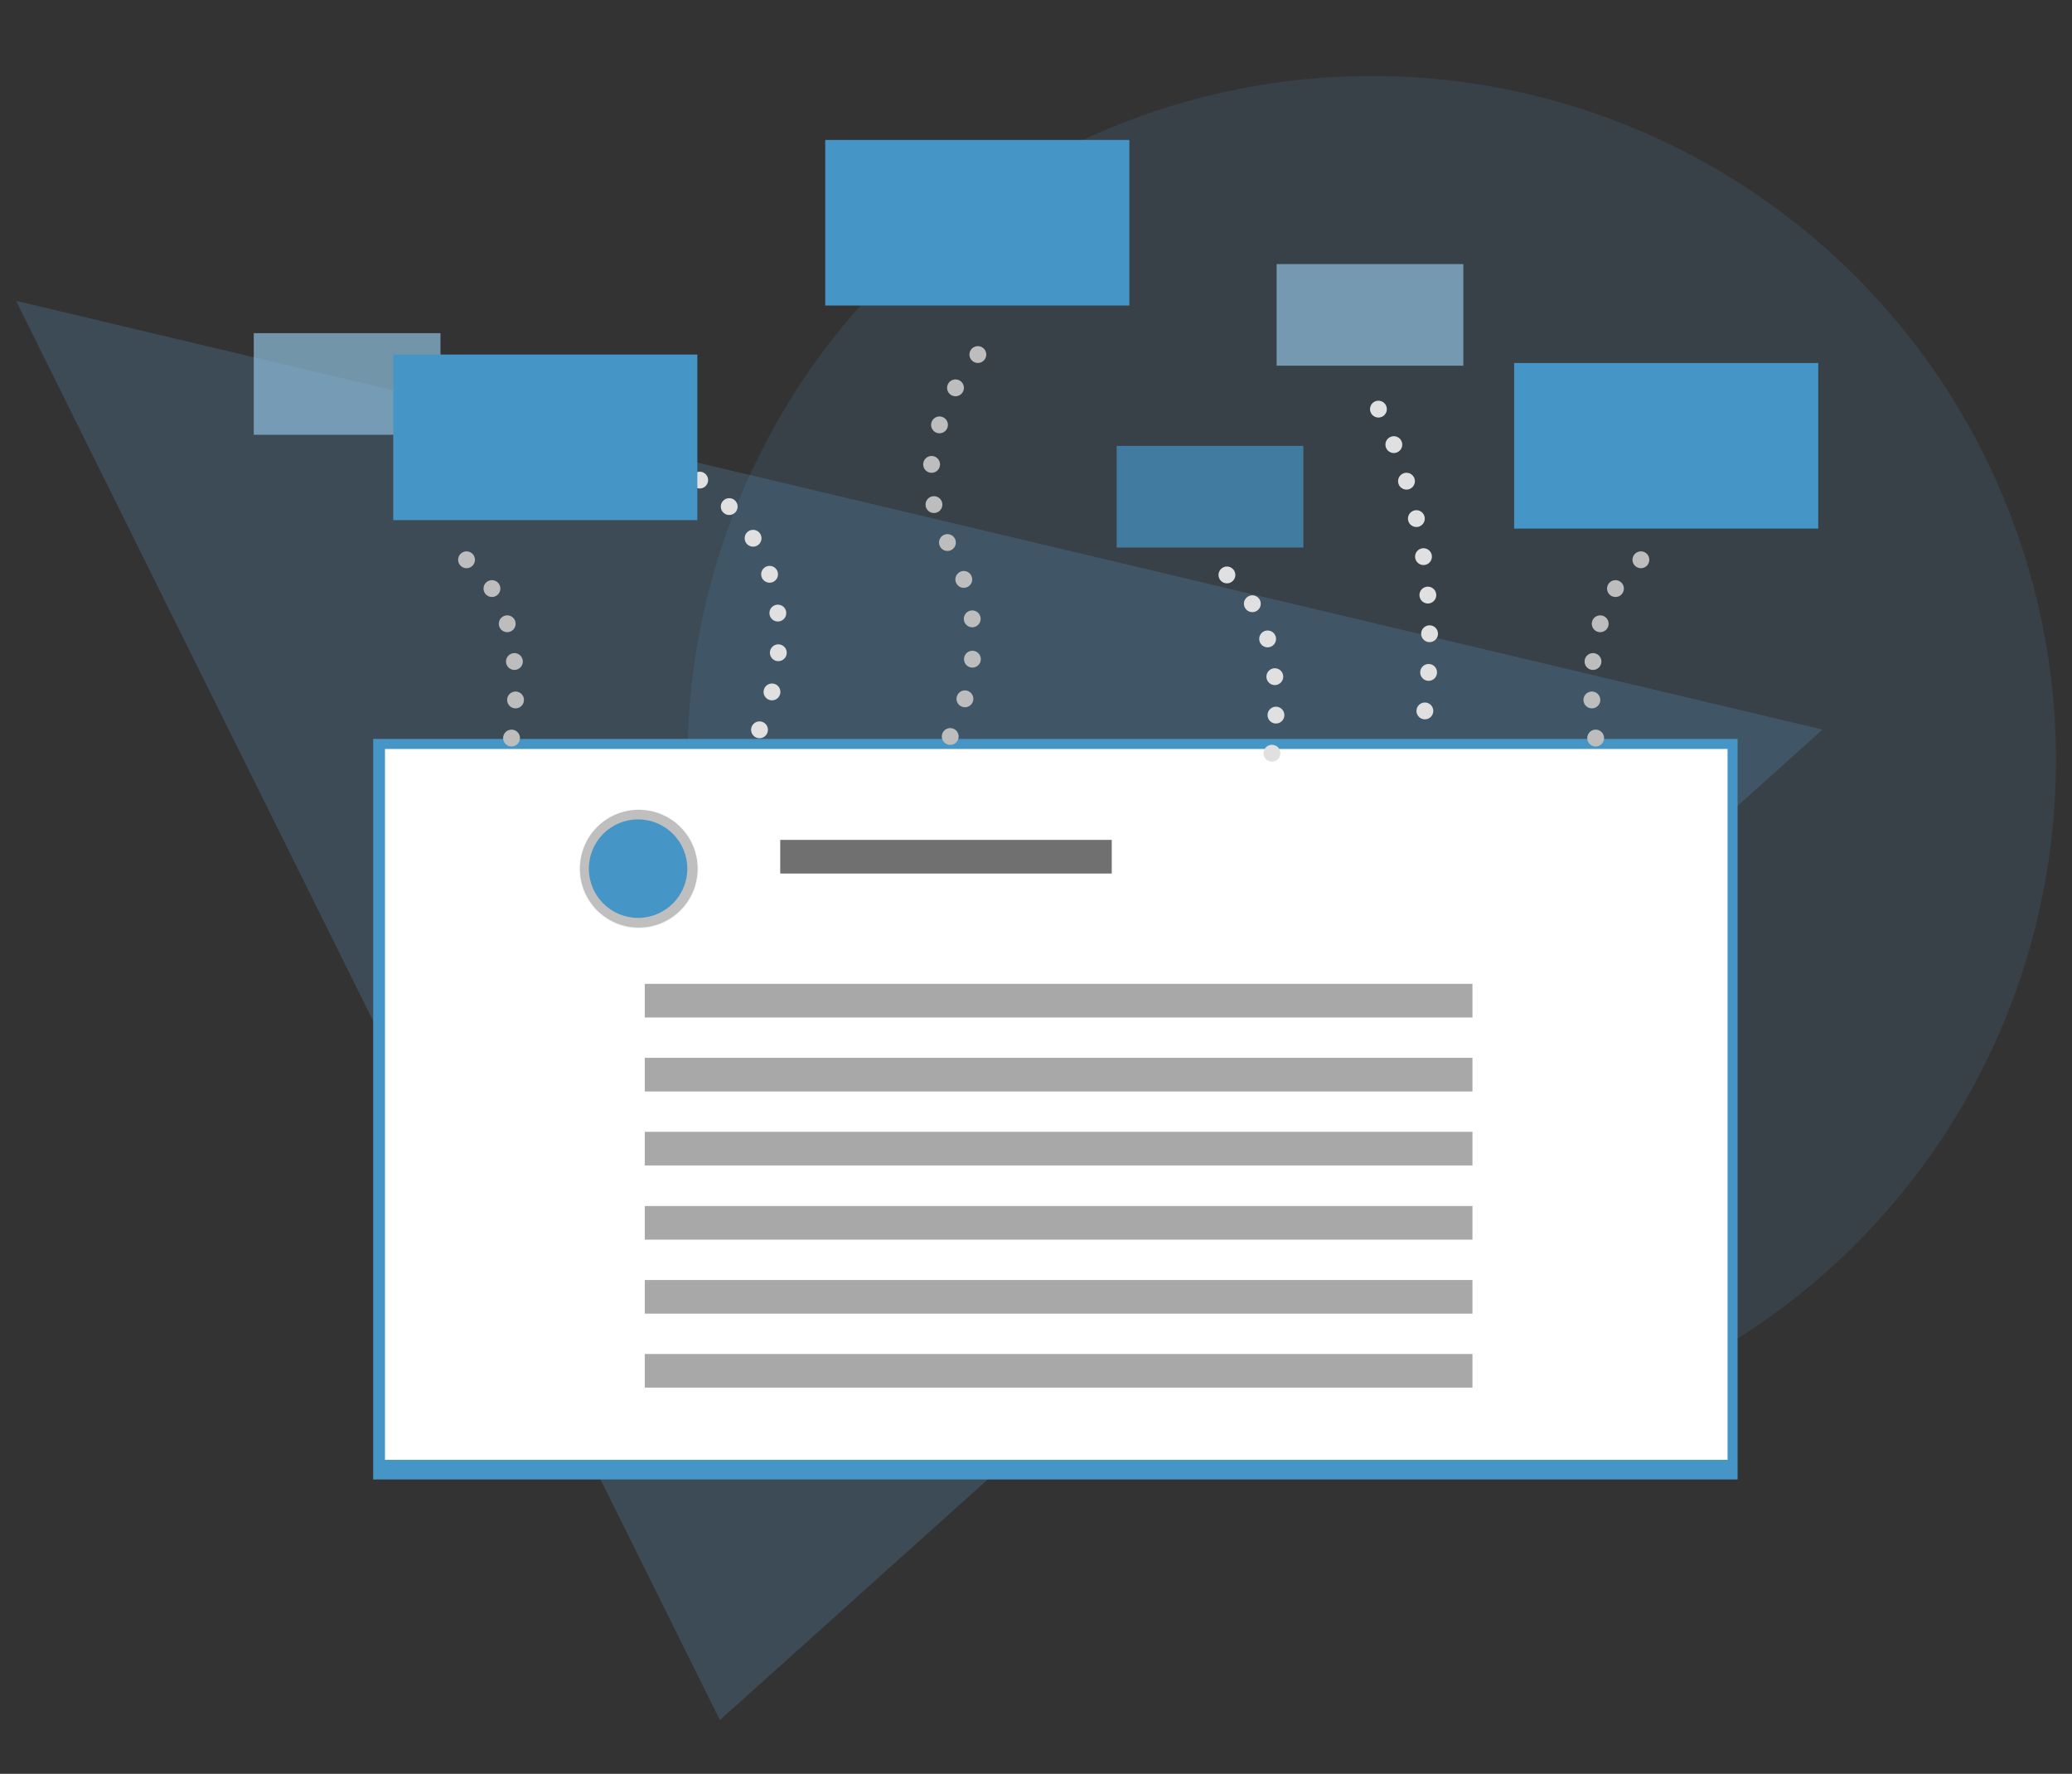 <?xml version="1.0" encoding="UTF-8"?> <!-- Generator: Adobe Illustrator 23.0.1, SVG Export Plug-In . SVG Version: 6.00 Build 0) --> <svg xmlns="http://www.w3.org/2000/svg" xmlns:xlink="http://www.w3.org/1999/xlink" id="e55d10ab-9d70-435f-9096-155c89cbb824" x="0px" y="0px" viewBox="0 0 930 796" style="enable-background:new 0 0 930 796;" xml:space="preserve"><rect x="0" y="0" width="930" height="796" fill="#333333" stroke="none"/> <style type="text/css"> .st0{opacity:0.25;fill:#5995C3;enable-background:new ;} .st1{opacity:0.15;fill:#5995C3;enable-background:new ;} .st2{fill:none;stroke:#E0E0E0;stroke-width:7.551;stroke-linecap:round;stroke-linejoin:round;stroke-dasharray:0,17.368;} .st3{fill:none;stroke:#E0E0E0;stroke-width:7.551;stroke-linecap:round;stroke-linejoin:round;} .st4{fill:none;stroke:#E0E0E0;stroke-width:7.551;stroke-linecap:round;stroke-linejoin:round;stroke-dasharray:0,17.829;} .st5{fill:#4596C7;} .st6{fill:#FFFFFF;} .st7{fill:#BFBFBF;stroke:url(#SVGID_1_);stroke-width:0.755;stroke-miterlimit:10;} .st8{fill:#707070;} .st9{fill:#A8A8A8;} .st10{fill:none;stroke:#BDBDBD;stroke-width:7.551;stroke-linecap:round;stroke-linejoin:round;} .st11{fill:none;stroke:#BDBDBD;stroke-width:7.551;stroke-linecap:round;stroke-linejoin:round;stroke-dasharray:0,17.27;} .st12{fill:none;stroke:#E0E0E0;stroke-width:7.551;stroke-linecap:round;stroke-linejoin:round;stroke-dasharray:0,17.27;} .st13{opacity:0.7;fill:#8FC0DD;enable-background:new ;} .st14{opacity:0.7;fill:#4596C7;enable-background:new ;} .st15{fill:none;stroke:#BDBDBD;stroke-width:7.551;stroke-linecap:round;stroke-linejoin:round;stroke-dasharray:0,18.131;} </style> <g> <polygon class="st0" points="818,327.4 323.1,771.9 7.2,135 "></polygon> <circle class="st1" cx="615.7" cy="341.2" r="307.1"></circle> </g> <title>create</title> <path class="st2" d="M636.4,336.1c0,0,21.1-78.5-21.1-159.3"></path> <line class="st3" x1="340.9" y1="327.5" x2="340.9" y2="327.5"></line> <path class="st4" d="M346.5,310.5c7.5-30.5,9.7-94-88.9-121"></path> <line class="st3" x1="249" y1="187.4" x2="249" y2="187.4"></line> <rect x="167.5" y="331.6" class="st5" width="612.4" height="332.3"></rect> <rect x="172.8" y="336.1" class="st6" width="602.6" height="319"></rect> <linearGradient id="SVGID_1_" gradientUnits="userSpaceOnUse" x1="286.714" y1="-44.557" x2="286.714" y2="8.906" gradientTransform="matrix(1 0 0 -1 0 372)"> <stop offset="0" style="stop-color:#B3B3B3;stop-opacity:0.25"></stop> <stop offset="0.54" style="stop-color:#B3B3B3;stop-opacity:0.1"></stop> <stop offset="1" style="stop-color:#B3B3B3;stop-opacity:5.000000e-02"></stop> </linearGradient> <circle class="st7" cx="286.7" cy="389.8" r="26.4"></circle> <circle class="st5" cx="286.4" cy="389.8" r="22.1"></circle> <rect x="350.2" y="376.9" class="st8" width="148.8" height="15.1"></rect> <rect x="289.4" y="474.7" class="st9" width="371.5" height="15.1"></rect> <rect x="289.4" y="441.5" class="st9" width="371.5" height="15.1"></rect> <rect x="289.4" y="507.9" class="st9" width="371.5" height="15.1"></rect> <rect x="289.4" y="541.2" class="st9" width="371.5" height="15.1"></rect> <rect x="289.4" y="574.4" class="st9" width="371.5" height="15.1"></rect> <rect x="289.4" y="607.6" class="st9" width="371.5" height="15.1"></rect> <line class="st10" x1="229.6" y1="331.2" x2="229.6" y2="331.2"></line> <path class="st11" d="M231.4,314.1c0.6-16.3-1.4-40.7-15.7-56.9"></path> <line class="st10" x1="209.4" y1="251.2" x2="209.4" y2="251.2"></line> <line class="st3" x1="570.9" y1="338" x2="570.9" y2="338"></line> <path class="st12" d="M572.7,320.9c0.6-16.3-1.4-40.7-15.7-56.9"></path> <line class="st3" x1="550.7" y1="258" x2="550.7" y2="258"></line> <line class="st10" x1="716.2" y1="331.2" x2="716.2" y2="331.2"></line> <path class="st11" d="M714.5,314.1c-0.6-16.3,1.4-40.7,15.7-56.9"></path> <line class="st10" x1="736.5" y1="251.2" x2="736.5" y2="251.2"></line> <rect x="113.9" y="149.5" class="st13" width="83.8" height="45.6"></rect> <rect x="573" y="118.5" class="st13" width="83.8" height="45.6"></rect> <rect x="501.2" y="200.1" class="st14" width="83.8" height="45.6"></rect> <rect x="176.5" y="159.1" class="st5" width="136.5" height="74.3"></rect> <rect x="679.6" y="162.9" class="st5" width="136.5" height="74.3"></rect> <rect x="370.4" y="62.8" class="st5" width="136.5" height="74.3"></rect> <line class="st10" x1="426.5" y1="330.5" x2="426.5" y2="330.5"></line> <path class="st15" d="M433.1,313.6c4.6-16.2,7.6-41.9-7-68.5c-18.1-32.8-1.8-64.9,7.4-78.8"></path> <line class="st10" x1="438.9" y1="159.1" x2="438.9" y2="159.1"></line> </svg> 